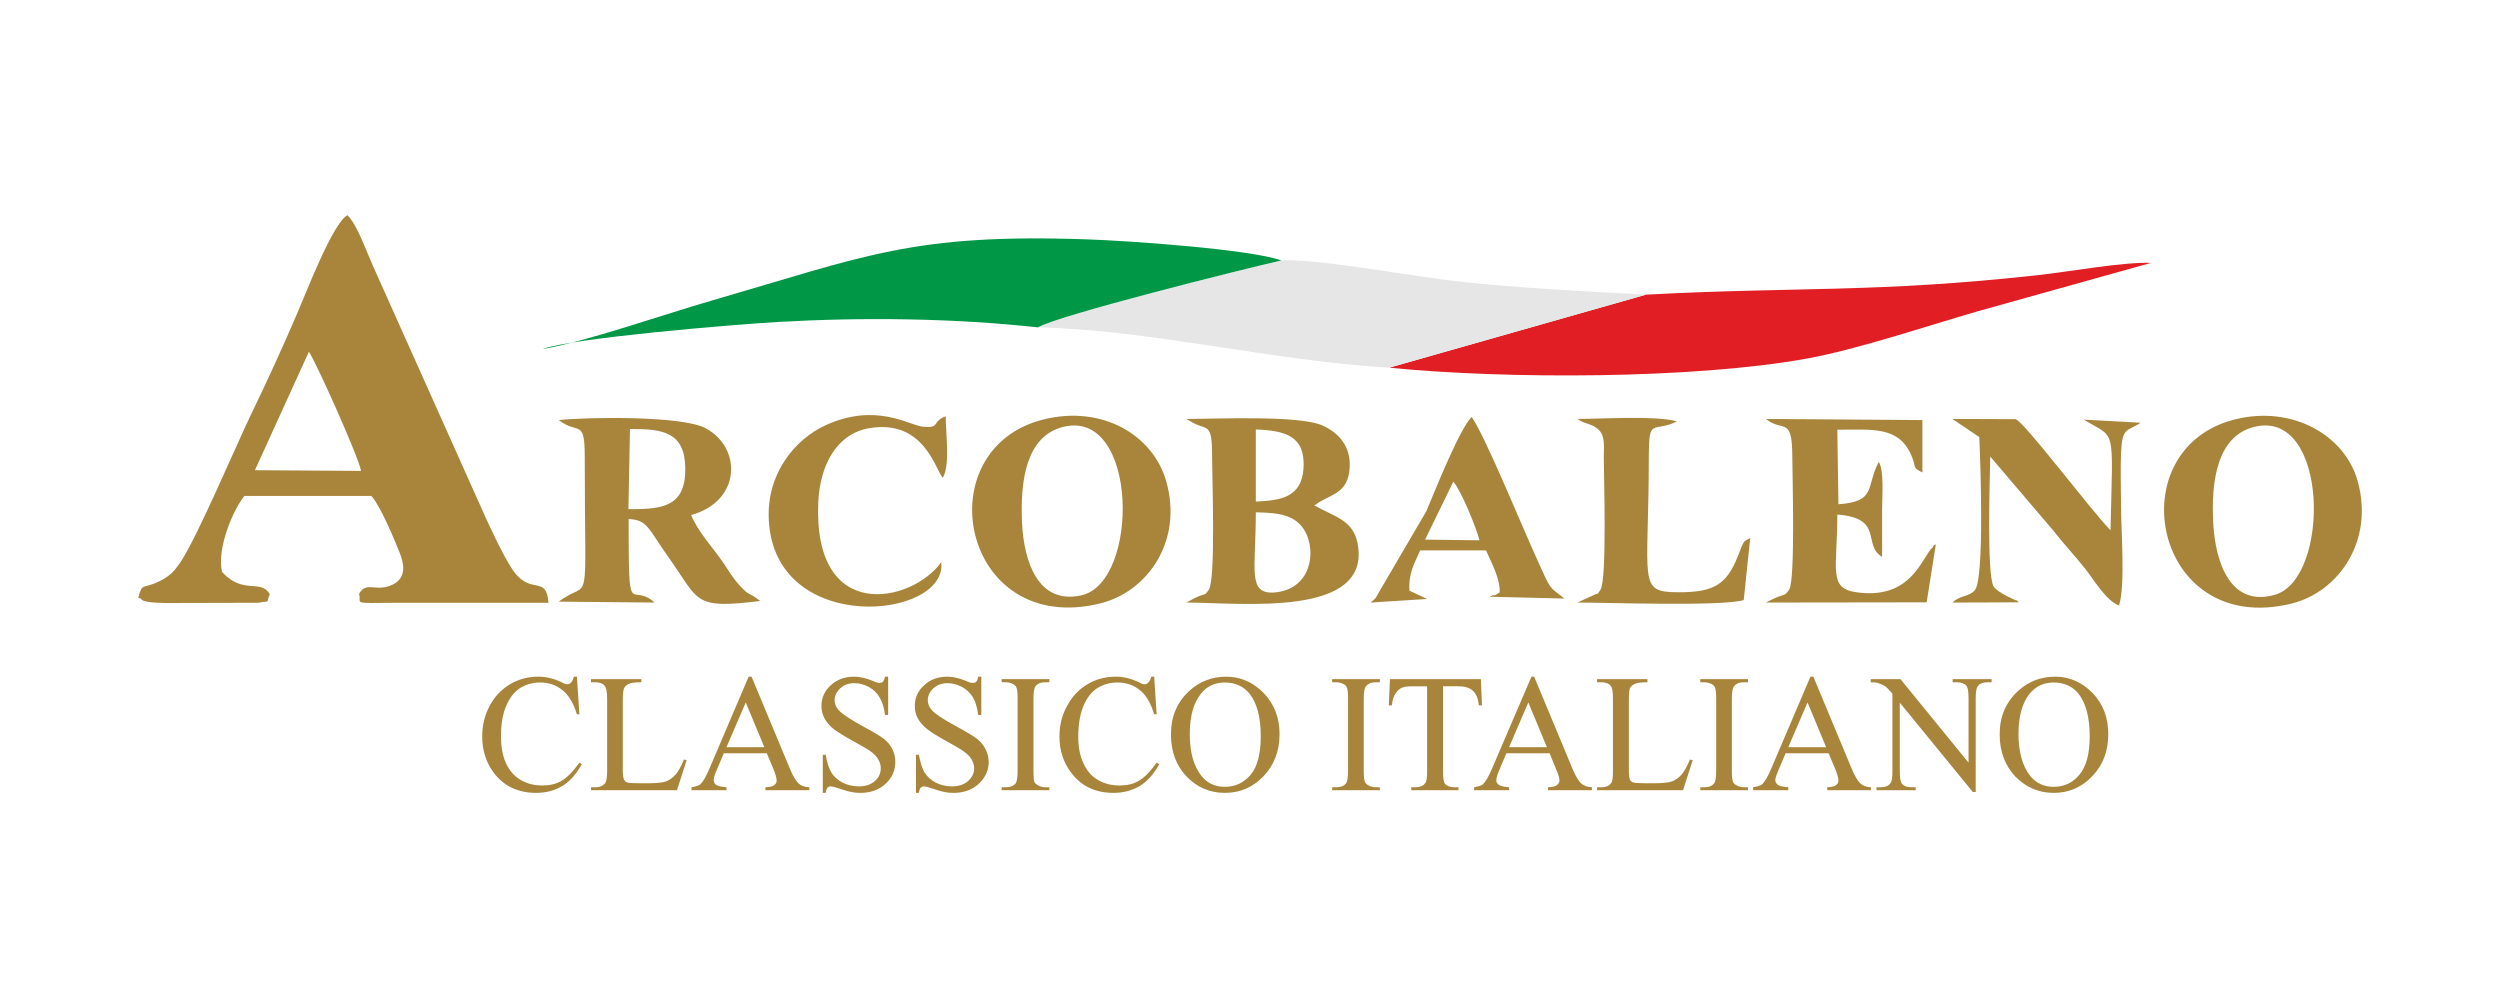 <?xml version="1.0" encoding="UTF-8"?>
<!DOCTYPE svg PUBLIC "-//W3C//DTD SVG 1.1//EN" "http://www.w3.org/Graphics/SVG/1.1/DTD/svg11.dtd">
<!-- Creator: CorelDRAW 2021.5 -->
<svg xmlns="http://www.w3.org/2000/svg" xml:space="preserve" width="248px" height="100px" version="1.1" style="shape-rendering:geometricPrecision; text-rendering:geometricPrecision; image-rendering:optimizeQuality; fill-rule:evenodd; clip-rule:evenodd"
viewBox="0 0 111.64 45.02"
 xmlns:xlink="http://www.w3.org/1999/xlink"
 xmlns:xodm="http://www.corel.com/coreldraw/odm/2003">
 <defs>
  <style type="text/css">
   <![CDATA[
    .fil0 {fill:none}
    .fil3 {fill:#009846}
    .fil4 {fill:#A8853B}
    .fil1 {fill:#E11E24}
    .fil2 {fill:#E6E6E6}
   ]]>
  </style>
 </defs>
 <g id="Слой_x0020_1">
  <rect class="fil0" width="111.64" height="45.02"/>
  <g id="_2404868313520">
   <path class="fil1" d="M73.5 13.16l-11.46 3.26c5.19,0.52 13.57,0.51 18.61,-0.4 2.25,-0.4 5.36,-1.45 7.64,-2.11l7.77 -2.17c-1.23,-0.05 -3.68,0.4 -5.07,0.55 -7.28,0.8 -10.81,0.51 -17.49,0.87z"/>
   <path class="fil2" d="M46.35 14.62c4.95,0.1 10.54,1.51 15.69,1.8l11.46 -3.26c-2.85,-0.16 -5.54,-0.28 -8.38,-0.59 -1.85,-0.2 -6.4,-1.04 -7.9,-0.94 -1.7,0.39 -9.93,2.44 -10.87,2.99z"/>
   <path class="fil3" d="M46.35 14.62c0.94,-0.55 9.17,-2.6 10.87,-2.99 -1.4,-0.5 -6.84,-0.88 -8.67,-0.94 -7.79,-0.27 -9.88,0.74 -16.76,2.73 -2.08,0.6 -5.69,1.86 -7.57,2.17 1.36,-0.5 8.47,-1.09 10.49,-1.21 3.87,-0.22 7.85,-0.17 11.64,0.24z"/>
   <path class="fil4" d="M100.65 19.07c3.36,-0.87 3.43,6.77 0.95,7.49 -2,0.58 -2.66,-1.45 -2.76,-3.16 -0.11,-1.93 0.18,-3.91 1.81,-4.33zm-8.87 11.15c0.64,0 1.2,0.25 1.67,0.73 0.47,0.49 0.7,1.1 0.7,1.83 0,0.76 -0.23,1.38 -0.71,1.88 -0.47,0.5 -1.05,0.75 -1.72,0.75 -0.68,0 -1.25,-0.25 -1.72,-0.73 -0.46,-0.49 -0.7,-1.11 -0.7,-1.89 0,-0.78 0.27,-1.42 0.81,-1.92 0.46,-0.43 1.02,-0.65 1.67,-0.65zm-0.07 0.26c-0.44,0 -0.8,0.17 -1.07,0.5 -0.33,0.41 -0.5,1.01 -0.5,1.8 0,0.81 0.18,1.43 0.52,1.87 0.27,0.33 0.62,0.49 1.05,0.49 0.47,0 0.85,-0.18 1.15,-0.54 0.31,-0.36 0.46,-0.94 0.46,-1.72 0,-0.85 -0.17,-1.48 -0.5,-1.9 -0.27,-0.33 -0.64,-0.5 -1.11,-0.5zm-8.17 -0.15l1.33 0 3.04 3.73 0 -2.87c0,-0.3 -0.03,-0.49 -0.1,-0.57 -0.09,-0.1 -0.24,-0.15 -0.43,-0.15l-0.18 0 0 -0.14 1.74 0 0 0.14 -0.17 0c-0.22,0 -0.37,0.06 -0.46,0.19 -0.05,0.08 -0.08,0.26 -0.08,0.53l0 4.18 -0.13 0 -3.26 -3.99 0 3.05c0,0.31 0.03,0.5 0.1,0.58 0.09,0.1 0.23,0.15 0.43,0.15l0.18 0 0 0.13 -1.75 0 0 -0.13 0.18 0c0.21,0 0.36,-0.06 0.45,-0.19 0.06,-0.08 0.08,-0.26 0.08,-0.54l0 -3.45c-0.14,-0.16 -0.25,-0.28 -0.32,-0.33 -0.08,-0.05 -0.19,-0.1 -0.33,-0.15 -0.07,-0.02 -0.18,-0.03 -0.32,-0.03l0 -0.14zm-1.88 3.31l-1.92 0 -0.33 0.78c-0.08,0.19 -0.13,0.33 -0.13,0.43 0,0.07 0.04,0.14 0.11,0.2 0.07,0.05 0.23,0.09 0.47,0.11l0 0.13 -1.57 0 0 -0.13c0.21,-0.04 0.34,-0.08 0.41,-0.14 0.12,-0.12 0.26,-0.36 0.41,-0.72l1.74 -4.08 0.13 0 1.72 4.13c0.14,0.33 0.27,0.54 0.38,0.64 0.11,0.1 0.27,0.16 0.47,0.17l0 0.13 -1.95 0 0 -0.13c0.2,-0.01 0.33,-0.04 0.4,-0.1 0.07,-0.06 0.1,-0.12 0.1,-0.2 0,-0.11 -0.05,-0.28 -0.14,-0.51l-0.3 -0.71zm-0.11 -0.27l-0.83 -2 -0.86 2 1.69 0zm-3.49 1.79l0 0.13 -2.13 0 0 -0.13 0.18 0c0.2,0 0.35,-0.06 0.44,-0.18 0.06,-0.08 0.09,-0.26 0.09,-0.56l0 -3.21c0,-0.25 -0.02,-0.42 -0.05,-0.5 -0.02,-0.06 -0.07,-0.11 -0.15,-0.16 -0.1,-0.05 -0.22,-0.08 -0.33,-0.08l-0.18 0 0 -0.14 2.13 0 0 0.14 -0.18 0c-0.21,0 -0.35,0.06 -0.44,0.18 -0.07,0.07 -0.1,0.26 -0.1,0.56l0 3.21c0,0.25 0.02,0.42 0.05,0.5 0.03,0.06 0.08,0.11 0.15,0.15 0.11,0.06 0.22,0.09 0.34,0.09l0.18 0zm-2.59 -1.24l0.12 0.03 -0.43 1.34 -3.84 0 0 -0.13 0.19 0c0.21,0 0.36,-0.07 0.45,-0.2 0.05,-0.08 0.07,-0.26 0.07,-0.54l0 -3.21c0,-0.31 -0.03,-0.5 -0.1,-0.58 -0.09,-0.11 -0.24,-0.16 -0.42,-0.16l-0.19 0 0 -0.14 2.25 0 0 0.14c-0.27,0 -0.45,0.02 -0.56,0.07 -0.1,0.05 -0.18,0.11 -0.22,0.19 -0.03,0.08 -0.05,0.26 -0.05,0.55l0 3.13c0,0.2 0.02,0.34 0.05,0.42 0.03,0.05 0.08,0.09 0.14,0.11 0.06,0.03 0.25,0.04 0.57,0.04l0.36 0c0.38,0 0.65,-0.03 0.8,-0.08 0.16,-0.06 0.3,-0.16 0.43,-0.3 0.12,-0.14 0.25,-0.37 0.38,-0.68zm-6.27 -0.28l-1.93 0 -0.33 0.78c-0.08,0.19 -0.12,0.33 -0.12,0.43 0,0.07 0.03,0.14 0.11,0.2 0.07,0.05 0.22,0.09 0.46,0.11l0 0.13 -1.56 0 0 -0.13c0.2,-0.04 0.34,-0.08 0.4,-0.14 0.12,-0.12 0.26,-0.36 0.41,-0.72l1.75 -4.08 0.12 0 1.72 4.13c0.14,0.33 0.27,0.54 0.38,0.64 0.12,0.1 0.27,0.16 0.48,0.17l0 0.13 -1.96 0 0 -0.13c0.2,-0.01 0.33,-0.04 0.4,-0.1 0.07,-0.06 0.11,-0.12 0.11,-0.2 0,-0.11 -0.05,-0.28 -0.15,-0.51l-0.29 -0.71zm-0.12 -0.27l-0.83 -2 -0.86 2 1.69 0zm-2.95 -3.04l0.05 1.17 -0.14 0c-0.03,-0.21 -0.06,-0.35 -0.11,-0.44 -0.07,-0.14 -0.17,-0.25 -0.3,-0.31 -0.13,-0.07 -0.29,-0.1 -0.49,-0.1l-0.7 0 0 3.78c0,0.31 0.03,0.5 0.09,0.58 0.1,0.1 0.24,0.15 0.43,0.15l0.17 0 0 0.13 -2.11 0 0 -0.13 0.18 0c0.21,0 0.36,-0.06 0.45,-0.19 0.06,-0.08 0.08,-0.26 0.08,-0.54l0 -3.78 -0.59 0c-0.23,0 -0.4,0.01 -0.5,0.05 -0.12,0.04 -0.23,0.13 -0.32,0.27 -0.09,0.13 -0.14,0.3 -0.16,0.53l-0.14 0 0.05 -1.17 4.06 0zm-4.51 4.83l0 0.13 -2.13 0 0 -0.13 0.18 0c0.2,0 0.35,-0.06 0.44,-0.18 0.06,-0.08 0.09,-0.26 0.09,-0.56l0 -3.21c0,-0.25 -0.02,-0.42 -0.05,-0.5 -0.02,-0.06 -0.07,-0.11 -0.15,-0.16 -0.1,-0.05 -0.22,-0.08 -0.33,-0.08l-0.18 0 0 -0.14 2.13 0 0 0.14 -0.18 0c-0.2,0 -0.35,0.06 -0.44,0.18 -0.07,0.07 -0.1,0.26 -0.1,0.56l0 3.21c0,0.25 0.02,0.42 0.05,0.5 0.03,0.06 0.08,0.11 0.15,0.15 0.11,0.06 0.22,0.09 0.34,0.09l0.18 0zm-6.86 -4.94c0.64,0 1.2,0.25 1.67,0.73 0.47,0.49 0.71,1.1 0.71,1.83 0,0.76 -0.24,1.38 -0.71,1.88 -0.48,0.5 -1.05,0.75 -1.73,0.75 -0.68,0 -1.25,-0.25 -1.71,-0.73 -0.47,-0.49 -0.7,-1.11 -0.7,-1.89 0,-0.78 0.27,-1.42 0.8,-1.92 0.47,-0.43 1.02,-0.65 1.67,-0.65zm-0.07 0.26c-0.44,0 -0.8,0.17 -1.06,0.5 -0.33,0.41 -0.5,1.01 -0.5,1.8 0,0.81 0.17,1.43 0.52,1.87 0.26,0.33 0.61,0.49 1.05,0.49 0.46,0 0.84,-0.18 1.15,-0.54 0.3,-0.36 0.45,-0.94 0.45,-1.72 0,-0.85 -0.17,-1.48 -0.5,-1.9 -0.27,-0.33 -0.64,-0.5 -1.11,-0.5zm-3.15 -0.26l0.11 1.68 -0.11 0c-0.15,-0.5 -0.36,-0.86 -0.64,-1.08 -0.28,-0.23 -0.62,-0.34 -1.01,-0.34 -0.33,0 -0.62,0.09 -0.89,0.25 -0.26,0.17 -0.47,0.44 -0.62,0.8 -0.15,0.37 -0.23,0.82 -0.23,1.37 0,0.45 0.07,0.84 0.22,1.16 0.14,0.33 0.35,0.59 0.64,0.76 0.29,0.18 0.62,0.26 0.99,0.26 0.32,0 0.6,-0.06 0.84,-0.2 0.25,-0.14 0.52,-0.41 0.81,-0.82l0.12 0.07c-0.25,0.44 -0.54,0.77 -0.87,0.97 -0.33,0.2 -0.73,0.31 -1.18,0.31 -0.82,0 -1.45,-0.31 -1.9,-0.92 -0.34,-0.45 -0.51,-0.99 -0.51,-1.6 0,-0.49 0.11,-0.95 0.34,-1.36 0.22,-0.42 0.52,-0.74 0.91,-0.97 0.38,-0.23 0.81,-0.34 1.27,-0.34 0.35,0 0.7,0.09 1.05,0.26 0.1,0.06 0.18,0.08 0.22,0.08 0.07,0 0.12,-0.02 0.17,-0.07 0.07,-0.06 0.11,-0.15 0.14,-0.27l0.13 0zm-4.68 4.94l0 0.13 -2.13 0 0 -0.13 0.18 0c0.2,0 0.35,-0.06 0.45,-0.18 0.05,-0.08 0.08,-0.26 0.08,-0.56l0 -3.21c0,-0.25 -0.01,-0.42 -0.05,-0.5 -0.02,-0.06 -0.07,-0.11 -0.15,-0.16 -0.1,-0.05 -0.22,-0.08 -0.33,-0.08l-0.18 0 0 -0.14 2.13 0 0 0.14 -0.18 0c-0.2,0 -0.35,0.06 -0.44,0.18 -0.06,0.07 -0.09,0.26 -0.09,0.56l0 3.21c0,0.25 0.01,0.42 0.04,0.5 0.03,0.06 0.08,0.11 0.16,0.15 0.1,0.06 0.21,0.09 0.33,0.09l0.18 0zm-3.04 -4.94l0 1.71 -0.14 0c-0.04,-0.33 -0.12,-0.59 -0.23,-0.78 -0.12,-0.2 -0.28,-0.35 -0.49,-0.47 -0.21,-0.11 -0.43,-0.17 -0.65,-0.17 -0.26,0 -0.46,0.08 -0.63,0.23 -0.17,0.16 -0.25,0.34 -0.25,0.53 0,0.15 0.05,0.29 0.16,0.42 0.15,0.18 0.51,0.42 1.08,0.73 0.46,0.25 0.78,0.44 0.95,0.57 0.17,0.13 0.3,0.29 0.39,0.47 0.09,0.18 0.14,0.37 0.14,0.57 0,0.37 -0.15,0.7 -0.44,0.97 -0.29,0.27 -0.67,0.41 -1.12,0.41 -0.15,0 -0.28,-0.01 -0.41,-0.04 -0.08,-0.01 -0.23,-0.05 -0.47,-0.13 -0.24,-0.08 -0.39,-0.12 -0.45,-0.12 -0.06,0 -0.11,0.02 -0.15,0.06 -0.03,0.03 -0.06,0.11 -0.08,0.23l-0.13 0 0 -1.7 0.13 0c0.07,0.35 0.15,0.62 0.26,0.8 0.11,0.17 0.27,0.32 0.49,0.44 0.22,0.11 0.46,0.17 0.73,0.17 0.3,0 0.54,-0.08 0.72,-0.24 0.18,-0.16 0.27,-0.35 0.27,-0.57 0,-0.12 -0.04,-0.25 -0.1,-0.37 -0.07,-0.13 -0.18,-0.24 -0.32,-0.35 -0.09,-0.08 -0.35,-0.23 -0.78,-0.47 -0.42,-0.23 -0.73,-0.42 -0.9,-0.56 -0.18,-0.14 -0.32,-0.3 -0.41,-0.47 -0.1,-0.17 -0.14,-0.36 -0.14,-0.56 0,-0.36 0.13,-0.67 0.41,-0.92 0.27,-0.26 0.62,-0.39 1.04,-0.39 0.26,0 0.54,0.07 0.84,0.19 0.14,0.07 0.23,0.09 0.29,0.09 0.06,0 0.12,-0.01 0.16,-0.05 0.04,-0.04 0.07,-0.11 0.09,-0.23l0.14 0zm-4.16 0l0 1.71 -0.14 0c-0.04,-0.33 -0.12,-0.59 -0.24,-0.78 -0.11,-0.2 -0.27,-0.35 -0.48,-0.47 -0.21,-0.11 -0.43,-0.17 -0.65,-0.17 -0.26,0 -0.47,0.08 -0.63,0.23 -0.17,0.16 -0.25,0.34 -0.25,0.53 0,0.15 0.05,0.29 0.16,0.42 0.15,0.18 0.51,0.42 1.07,0.73 0.47,0.25 0.79,0.44 0.96,0.57 0.17,0.13 0.3,0.29 0.39,0.47 0.09,0.18 0.13,0.37 0.13,0.57 0,0.37 -0.14,0.7 -0.43,0.97 -0.29,0.27 -0.67,0.41 -1.13,0.41 -0.14,0 -0.28,-0.01 -0.4,-0.04 -0.08,-0.01 -0.24,-0.05 -0.47,-0.13 -0.24,-0.08 -0.39,-0.12 -0.46,-0.12 -0.06,0 -0.11,0.02 -0.14,0.06 -0.03,0.03 -0.06,0.11 -0.08,0.23l-0.13 0 0 -1.7 0.13 0c0.06,0.35 0.15,0.62 0.26,0.8 0.1,0.17 0.27,0.32 0.49,0.44 0.22,0.11 0.46,0.17 0.73,0.17 0.3,0 0.54,-0.08 0.72,-0.24 0.18,-0.16 0.26,-0.35 0.26,-0.57 0,-0.12 -0.03,-0.25 -0.1,-0.37 -0.06,-0.13 -0.17,-0.24 -0.31,-0.35 -0.09,-0.08 -0.35,-0.23 -0.78,-0.47 -0.42,-0.23 -0.73,-0.42 -0.91,-0.56 -0.18,-0.14 -0.31,-0.3 -0.41,-0.47 -0.09,-0.17 -0.14,-0.36 -0.14,-0.56 0,-0.36 0.14,-0.67 0.41,-0.92 0.28,-0.26 0.63,-0.39 1.05,-0.39 0.26,0 0.54,0.07 0.84,0.19 0.14,0.07 0.23,0.09 0.29,0.09 0.06,0 0.11,-0.01 0.15,-0.05 0.04,-0.04 0.08,-0.11 0.1,-0.23l0.14 0zm-5.42 3.42l-1.92 0 -0.33 0.78c-0.08,0.19 -0.12,0.33 -0.12,0.43 0,0.07 0.03,0.14 0.1,0.2 0.08,0.05 0.23,0.09 0.47,0.11l0 0.13 -1.56 0 0 -0.13c0.2,-0.04 0.34,-0.08 0.4,-0.14 0.12,-0.12 0.26,-0.36 0.41,-0.72l1.74 -4.08 0.13 0 1.72 4.13c0.14,0.33 0.27,0.54 0.38,0.64 0.11,0.1 0.27,0.16 0.48,0.17l0 0.13 -1.96 0 0 -0.13c0.2,-0.01 0.33,-0.04 0.4,-0.1 0.07,-0.06 0.1,-0.12 0.1,-0.2 0,-0.11 -0.05,-0.28 -0.14,-0.51l-0.3 -0.71zm-0.11 -0.27l-0.83 -2 -0.86 2 1.69 0zm-3.59 0.55l0.12 0.03 -0.43 1.34 -3.84 0 0 -0.13 0.19 0c0.21,0 0.36,-0.07 0.45,-0.2 0.05,-0.08 0.08,-0.26 0.08,-0.54l0 -3.21c0,-0.31 -0.04,-0.5 -0.11,-0.58 -0.09,-0.11 -0.23,-0.16 -0.42,-0.16l-0.19 0 0 -0.14 2.25 0 0 0.14c-0.26,0 -0.45,0.02 -0.56,0.07 -0.1,0.05 -0.17,0.11 -0.21,0.19 -0.04,0.08 -0.06,0.26 -0.06,0.55l0 3.13c0,0.2 0.02,0.34 0.06,0.42 0.03,0.05 0.07,0.09 0.13,0.11 0.06,0.03 0.25,0.04 0.57,0.04l0.37 0c0.38,0 0.65,-0.03 0.8,-0.08 0.15,-0.06 0.29,-0.16 0.42,-0.3 0.13,-0.14 0.25,-0.37 0.38,-0.68zm-4.78 -3.7l0.11 1.68 -0.11 0c-0.15,-0.5 -0.37,-0.86 -0.65,-1.08 -0.28,-0.23 -0.61,-0.34 -1,-0.34 -0.33,0 -0.63,0.09 -0.89,0.25 -0.26,0.17 -0.47,0.44 -0.62,0.8 -0.16,0.37 -0.23,0.82 -0.23,1.37 0,0.45 0.07,0.84 0.21,1.16 0.15,0.33 0.36,0.59 0.65,0.76 0.29,0.18 0.62,0.26 0.98,0.26 0.32,0 0.61,-0.06 0.85,-0.2 0.25,-0.14 0.52,-0.41 0.81,-0.82l0.11 0.07c-0.25,0.44 -0.53,0.77 -0.87,0.97 -0.33,0.2 -0.72,0.31 -1.17,0.31 -0.82,0 -1.46,-0.31 -1.91,-0.92 -0.33,-0.45 -0.5,-0.99 -0.5,-1.6 0,-0.49 0.11,-0.95 0.33,-1.36 0.22,-0.42 0.53,-0.74 0.91,-0.97 0.39,-0.23 0.81,-0.34 1.27,-0.34 0.36,0 0.71,0.09 1.06,0.26 0.1,0.06 0.17,0.08 0.22,0.08 0.06,0 0.12,-0.02 0.17,-0.07 0.06,-0.06 0.11,-0.15 0.13,-0.27l0.14 0zm-11.97 -14.51c0.34,0.5 2.23,4.72 2.33,5.32l-4.74 -0.03 2.41 -5.29zm-7.62 10.99c0.04,0.03 0.11,0 0.14,0.06 0.08,0.18 1.08,0.17 1.26,0.17l3.98 -0.01c0.53,-0.13 0.31,0.11 0.49,-0.39 -0.4,-0.69 -1.19,0.05 -2.13,-0.99 -0.24,-1.07 0.51,-2.79 1,-3.39l5.67 0c0.38,0.4 1.02,1.91 1.27,2.55 0.18,0.46 0.32,1.08 -0.3,1.4 -0.75,0.38 -1.2,-0.18 -1.52,0.43 0.15,0.44 -0.48,0.41 1.79,0.39l6.67 0c-0.1,-1.32 -0.83,-0.23 -1.67,-1.58 -0.4,-0.64 -0.76,-1.42 -1.12,-2.19l-5.06 -11.3c-0.31,-0.7 -0.71,-1.84 -1.13,-2.24 -0.67,0.37 -1.89,3.59 -2.21,4.31 -0.65,1.52 -1.37,3.1 -2.07,4.54 -0.71,1.47 -2.45,5.6 -3.21,6.7 -0.26,0.37 -0.45,0.57 -0.87,0.78 -0.8,0.41 -0.79,0.03 -0.98,0.76zm21.96 -7.54c1.48,-0.01 2.45,0.14 2.47,1.75 0.02,1.72 -1.01,1.84 -2.54,1.83l0.07 -3.58zm-2.02 1.26c0,7.26 0.3,5.33 -1.16,6.45l4.28 0.04c-1.11,-0.99 -1.16,1.03 -1.16,-3.73 0.85,0.04 0.86,0.41 1.79,1.72 1.39,1.96 1.08,2.31 4.08,1.94 -0.53,-0.43 -0.43,-0.17 -0.89,-0.67 -0.32,-0.34 -0.49,-0.65 -0.76,-1.05 -0.46,-0.67 -1.1,-1.33 -1.43,-2.12 2.22,-0.6 2.3,-2.99 0.64,-3.88 -1.04,-0.55 -5.16,-0.5 -6.55,-0.36 0.88,0.68 1.16,-0.1 1.16,1.66zm15.92 4.69c-1.31,1.82 -5.74,2.78 -5.49,-2.7 0.08,-1.65 0.83,-3.05 2.29,-3.29 2.43,-0.4 2.93,1.84 3.27,2.22 0.34,-0.59 0.13,-1.97 0.13,-2.75 -0.65,0.24 -0.2,0.56 -1.06,0.46 -0.58,-0.07 -2.07,-1.08 -4.3,-0.06 -1.36,0.62 -2.65,2.15 -2.54,4.24 0.27,5.21 8.01,4.42 7.7,1.88zm5.43 -6.04c3.38,-0.87 3.45,6.95 0.82,7.52 -1.93,0.42 -2.55,-1.51 -2.64,-3.21 -0.09,-1.91 0.18,-3.89 1.82,-4.31zm-0.85 -0.34c-5.32,1.31 -3.68,9.74 2.52,8.22 2.1,-0.52 3.71,-2.77 2.95,-5.45 -0.58,-2.05 -2.83,-3.42 -5.47,-2.77zm9.47 4.15c0.95,0.02 1.77,0.08 2.2,0.85 0.52,0.95 0.25,2.59 -1.36,2.73 -1.23,0.09 -0.84,-1.01 -0.84,-3.58zm0 -3.7c1.32,0.05 2.22,0.29 2.13,1.74 -0.09,1.29 -1,1.43 -2.13,1.48l0 -3.22zm-1.95 1.4c0,0.74 0.16,5.33 -0.15,5.76 -0.22,0.31 -0.09,0.11 -0.63,0.37l-0.37 0.2c2.4,0 8.32,0.72 7.64,-2.67 -0.21,-1.05 -1.12,-1.19 -1.92,-1.67l0.22 -0.15c0.66,-0.38 1.28,-0.47 1.35,-1.52 0.07,-0.99 -0.53,-1.6 -1.22,-1.9 -1.02,-0.46 -4.72,-0.29 -6.07,-0.29l0.24 0.14c0.03,0.02 0.09,0.05 0.13,0.07 0.64,0.3 0.78,-0.02 0.78,1.66zm10.77 0.93c0.38,0.45 1.02,2.05 1.17,2.62l-2.43 -0.03 1.26 -2.59zm-3.69 5.4l2.52 -0.16 -0.79 -0.37c-0.05,-0.77 0.23,-1.23 0.48,-1.8l2.94 0c0.24,0.55 0.64,1.26 0.61,1.88 -0.52,0.31 -0.02,-0.02 -0.45,0.19l3.34 0.08c-0.7,-0.56 -0.58,-0.33 -1.18,-1.66 -0.67,-1.46 -2.35,-5.58 -2.96,-6.45 -0.55,0.55 -1.62,3.26 -2.03,4.22l-2.27 3.88c-0.03,0.03 -0.08,0.07 -0.11,0.1 -0.02,0.02 -0.07,0.05 -0.1,0.09zm10.41 -6.49c0,0.74 0.15,5.49 -0.15,5.92 -0.21,0.31 0.01,0.07 -0.37,0.27l-0.66 0.3c1.42,0 6.43,0.18 7.43,-0.11l0.29 -2.77c-0.33,0.19 -0.24,0.02 -0.56,0.83 -0.5,1.25 -1.07,1.59 -2.62,1.59 -1.88,0 -1.35,-0.39 -1.35,-6.03 0,-1.84 0.18,-1.07 1.26,-1.6 -0.94,-0.27 -3.33,-0.11 -4.45,-0.11 0.32,0.24 0.68,0.2 0.97,0.5 0.28,0.29 0.21,0.77 0.21,1.21zm8.42 0c0,0.73 0.14,5.49 -0.14,5.91 -0.21,0.31 -0.18,0.18 -0.63,0.38l-0.27 0.13c-0.03,0.02 -0.09,0.04 -0.14,0.07l7.18 -0.01 0.41 -2.59c-0.06,0.03 -0.11,0.03 -0.12,0.1 -0.02,0.07 -0.08,0.08 -0.1,0.11 -0.02,0.02 -0.06,0.07 -0.08,0.11 -0.47,0.68 -1.05,2.13 -3.25,1.82 -1.27,-0.18 -0.85,-1.02 -0.85,-3.47 2.11,0.16 1.1,1.35 2,1.89 0,-0.71 0,-1.42 0,-2.14 0,-0.48 0.1,-1.74 -0.15,-2.1 -0.59,1.12 -0.08,1.77 -1.8,1.89l-0.05 -3.33c1.56,0 2.72,-0.16 3.29,1.11 0.28,0.62 0.01,0.55 0.51,0.8l0 -2.34 -6.99 -0.05c0.77,0.62 1.18,-0.17 1.18,1.71zm8.35 -0.9c0.05,1.07 0.24,6.33 -0.2,6.84 -0.26,0.3 -0.64,0.21 -1,0.55l2.96 -0.01c-0.03,-0.04 -0.09,-0.11 -0.1,-0.08 -0.01,0 -0.85,-0.35 -1.02,-0.63 -0.32,-0.54 -0.16,-5.01 -0.15,-5.8l2.81 3.3c0.51,0.65 0.92,1.07 1.43,1.71 0.37,0.47 0.95,1.45 1.51,1.64 0.29,-0.88 0.09,-3.37 0.09,-4.47 0,-0.75 -0.03,-1.6 0,-2.33 0.05,-1.19 0.27,-0.96 0.88,-1.36l-2.54 -0.14c1.44,0.89 1.3,0.17 1.19,4.94 -0.83,-0.83 -3.85,-4.85 -4.24,-4.96l-2.82 -0.01 1.2 0.81zm11.42 -0.79c-5.26,1.31 -3.66,9.73 2.51,8.23 2.12,-0.52 3.71,-2.8 2.97,-5.47 -0.57,-2.05 -2.91,-3.4 -5.48,-2.76z"/>
  </g>
 </g>
</svg>
